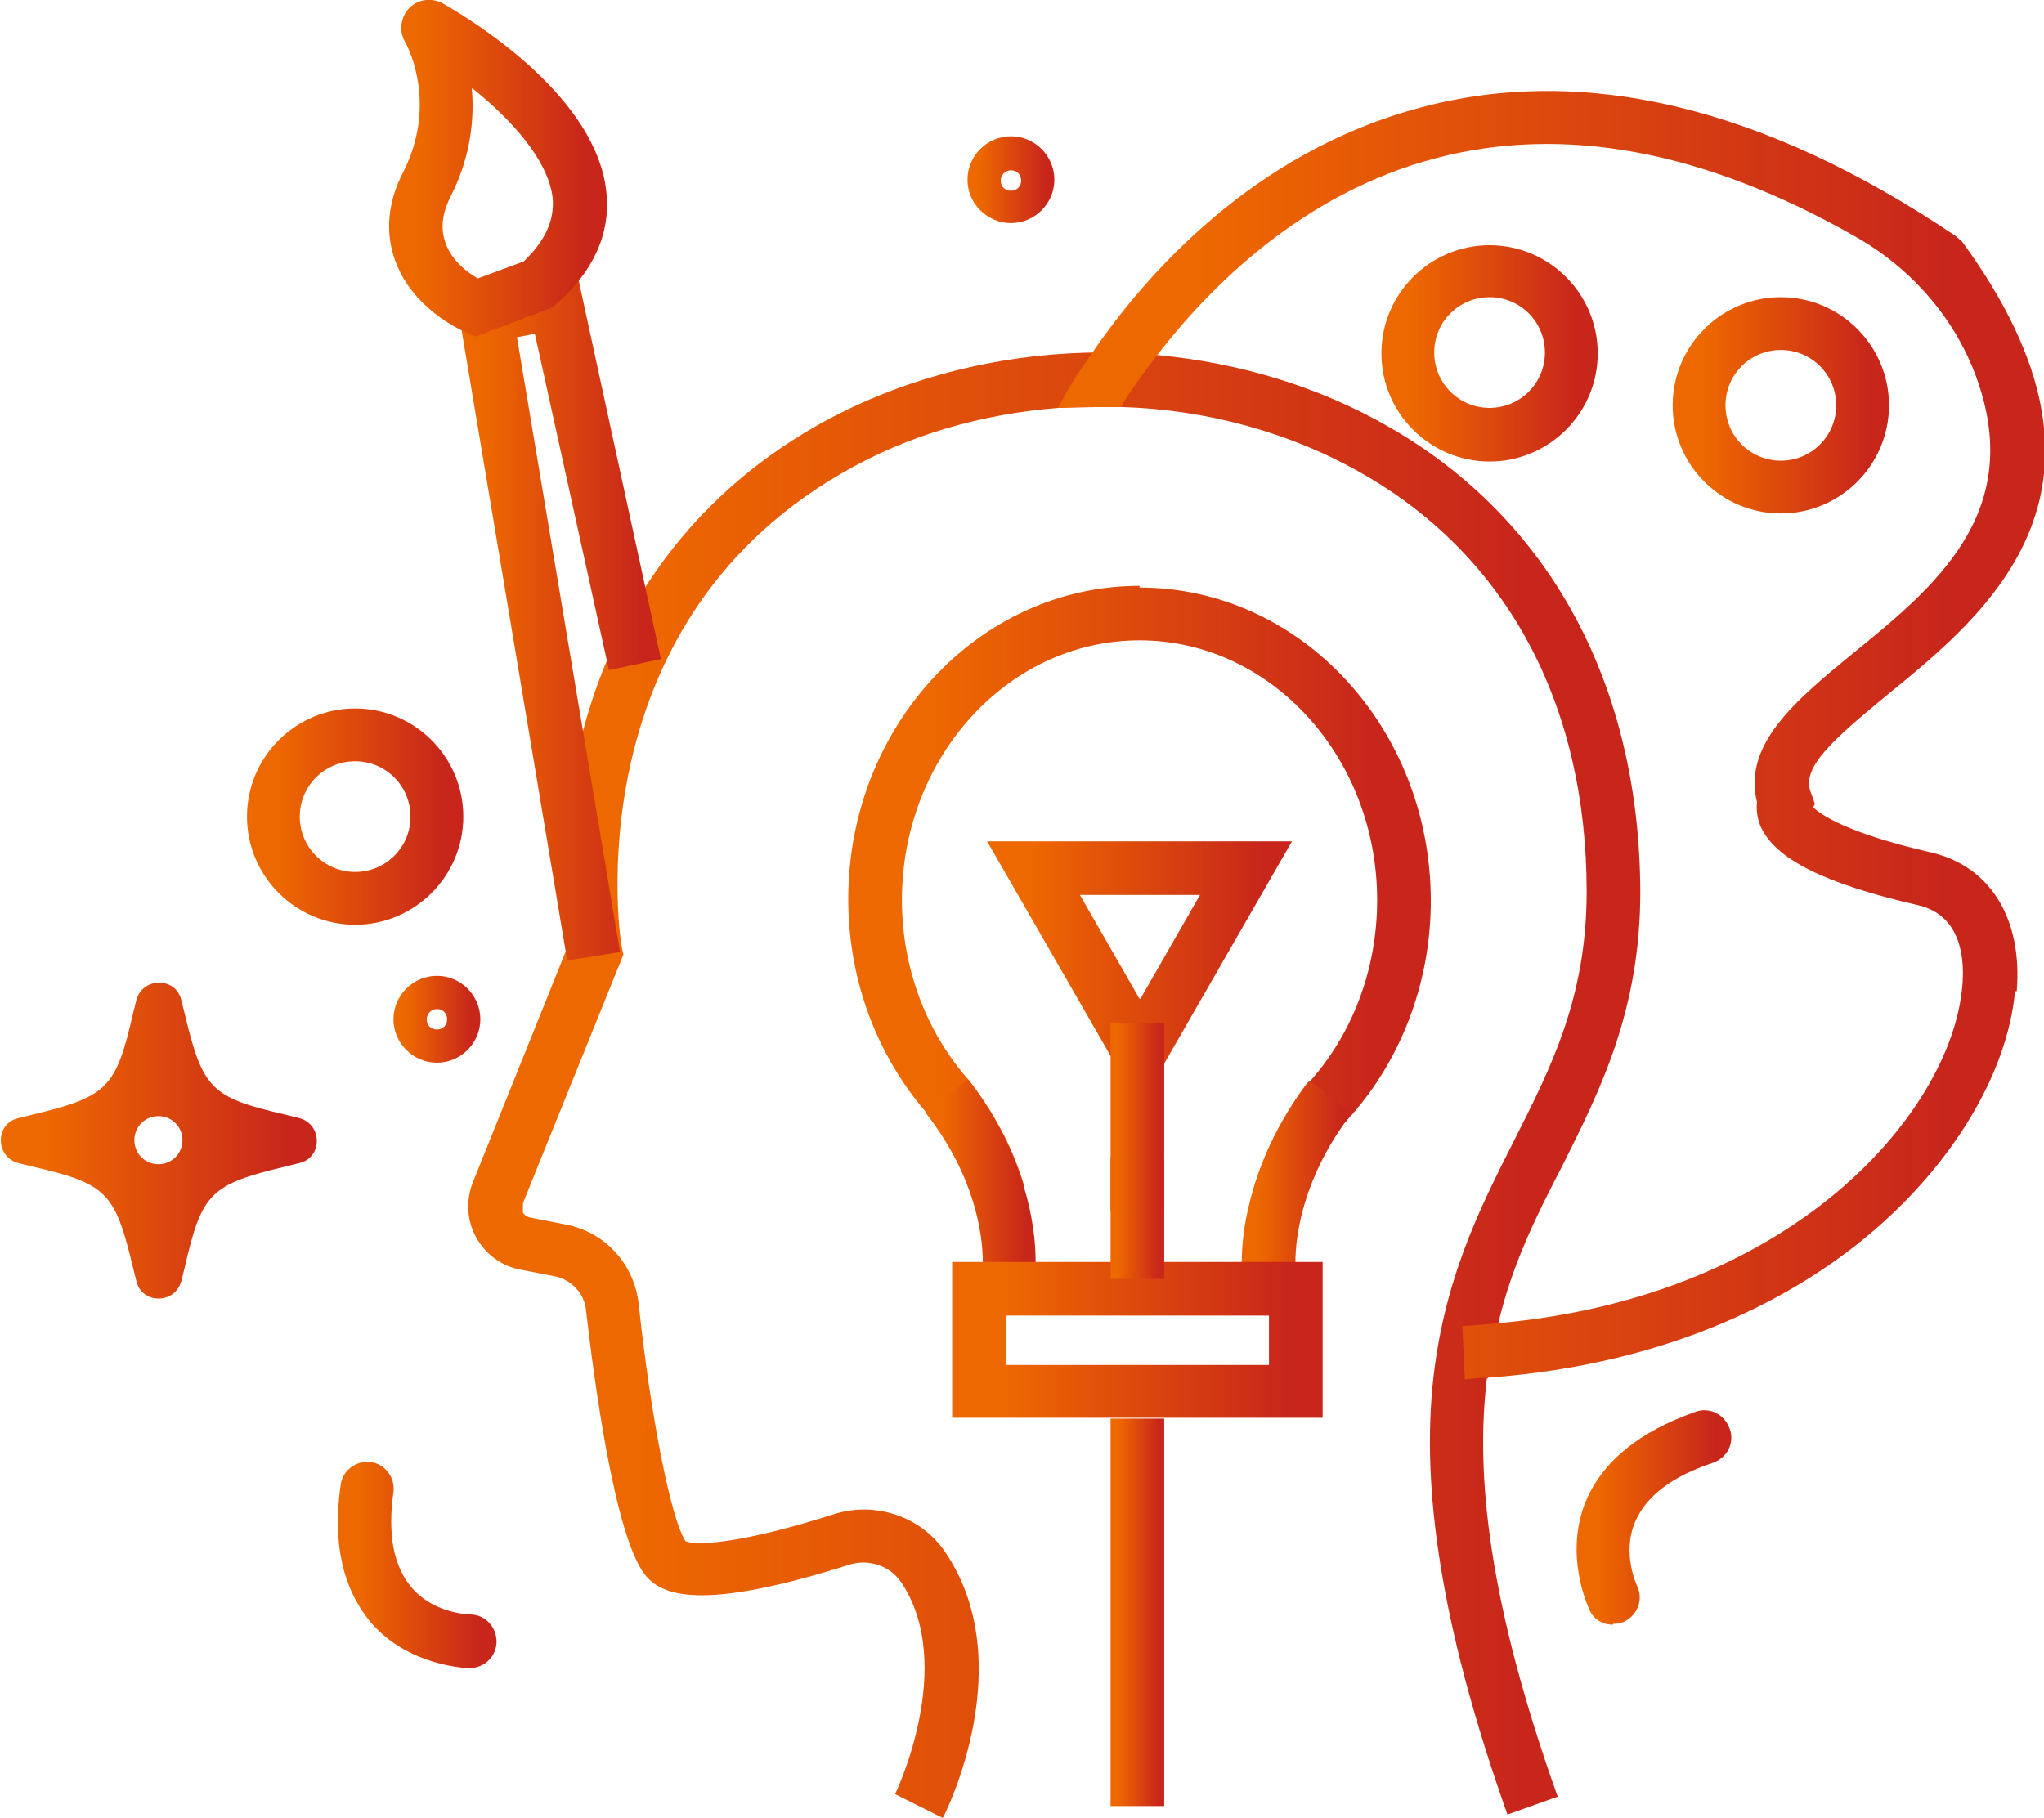 <svg viewBox="0 0 24 21.35" xmlns:xlink="http://www.w3.org/1999/xlink" xmlns="http://www.w3.org/2000/svg" data-sanitized-data-name="Layer 1" data-name="Layer 1" id="Layer_1">
  <defs>
    <style>
      .cls-1 {
        fill: url(#linear-gradient-12);
      }

      .cls-1, .cls-2, .cls-3, .cls-4, .cls-5, .cls-6, .cls-7, .cls-8, .cls-9, .cls-10, .cls-11, .cls-12, .cls-13, .cls-14, .cls-15, .cls-16, .cls-17, .cls-18, .cls-19 {
        stroke-width: 0px;
      }

      .cls-2 {
        fill: url(#linear-gradient-17);
      }

      .cls-3 {
        fill: url(#linear-gradient-19);
      }

      .cls-4 {
        fill: url(#linear-gradient);
      }

      .cls-5 {
        fill: url(#linear-gradient-6);
      }

      .cls-6 {
        fill: url(#linear-gradient-15);
      }

      .cls-7 {
        fill: url(#linear-gradient-11);
      }

      .cls-8 {
        fill: url(#linear-gradient-5);
      }

      .cls-9 {
        fill: url(#linear-gradient-13);
      }

      .cls-10 {
        fill: url(#linear-gradient-16);
      }

      .cls-11 {
        fill: url(#linear-gradient-14);
      }

      .cls-12 {
        fill: url(#linear-gradient-2);
      }

      .cls-13 {
        fill: url(#linear-gradient-7);
      }

      .cls-14 {
        fill: url(#linear-gradient-3);
      }

      .cls-15 {
        fill: url(#linear-gradient-9);
      }

      .cls-16 {
        fill: url(#linear-gradient-8);
      }

      .cls-17 {
        fill: url(#linear-gradient-18);
      }

      .cls-18 {
        fill: url(#linear-gradient-10);
      }

      .cls-19 {
        fill: url(#linear-gradient-4);
      }
    </style>
    <linearGradient gradientUnits="userSpaceOnUse" y2="12.74" x2="19.25" y1="12.74" x1="5.48" id="linear-gradient">
      <stop stop-color="#ee6800" offset=".14"></stop>
      <stop stop-color="#c8261b" offset=".9"></stop>
    </linearGradient>
    <linearGradient xlink:href="#linear-gradient" y2="8.63" x2="24" y1="8.63" x1="12.42" id="linear-gradient-2"></linearGradient>
    <linearGradient xlink:href="#linear-gradient" y2="10.56" x2="16.8" y1="10.56" x1="9.96" id="linear-gradient-3"></linearGradient>
    <linearGradient xlink:href="#linear-gradient" y2="13.93" x2="12.18" y1="13.93" x1="10.88" id="linear-gradient-4"></linearGradient>
    <linearGradient xlink:href="#linear-gradient" y2="13.93" x2="15.87" y1="13.93" x1="14.58" id="linear-gradient-5"></linearGradient>
    <linearGradient xlink:href="#linear-gradient" y2="15.74" x2="15.53" y1="15.74" x1="11.18" id="linear-gradient-6"></linearGradient>
    <linearGradient xlink:href="#linear-gradient" y2="11.43" x2="15.18" y1="11.43" x1="11.59" id="linear-gradient-7"></linearGradient>
    <linearGradient xlink:href="#linear-gradient" y2="13.52" x2="13.67" y1="13.52" x1="13.04" id="linear-gradient-8"></linearGradient>
    <linearGradient xlink:href="#linear-gradient" y2="7.23" x2="7.76" y1="7.23" x1="5.35" id="linear-gradient-9"></linearGradient>
    <linearGradient xlink:href="#linear-gradient" y2="1.98" x2="7.12" y1="1.98" x1="4.57" id="linear-gradient-10"></linearGradient>
    <linearGradient xlink:href="#linear-gradient" y2="9.59" x2="5.44" y1="9.59" x1="2.89" id="linear-gradient-11"></linearGradient>
    <linearGradient xlink:href="#linear-gradient" y2="4.75" x2="22.19" y1="4.75" x1="19.64" id="linear-gradient-12"></linearGradient>
    <linearGradient xlink:href="#linear-gradient" y2="4.14" x2="18.76" y1="4.14" x1="16.21" id="linear-gradient-13"></linearGradient>
    <linearGradient xlink:href="#linear-gradient" y2="2.11" x2="12.38" y1="2.11" x1="11.35" id="linear-gradient-14"></linearGradient>
    <linearGradient xlink:href="#linear-gradient" y2="11.97" x2="5.64" y1="11.97" x1="4.62" id="linear-gradient-15"></linearGradient>
    <linearGradient xlink:href="#linear-gradient" y2="17.83" x2="20.32" y1="17.83" x1="18.51" id="linear-gradient-16"></linearGradient>
    <linearGradient xlink:href="#linear-gradient" y2="18.37" x2="5.82" y1="18.37" x1="3.96" id="linear-gradient-17"></linearGradient>
    <linearGradient xlink:href="#linear-gradient" y2="13.39" x2="3.73" y1="13.39" x1="0" id="linear-gradient-18"></linearGradient>
    <linearGradient xlink:href="#linear-gradient" y2="18.93" x2="13.67" y1="18.93" x1="13.04" id="linear-gradient-19"></linearGradient>
  </defs>
  <path d="M17.46,16.18c-.14,1.14.02,2.65.83,4.92l-.59.21c-.72-2.03-1.01-3.67-.88-5.03.12-1.22.54-2.06.95-2.87.44-.87.86-1.69.86-2.94,0-2.19-.93-3.93-2.62-4.9-.85-.49-1.84-.76-2.84-.79-.25,0-.49,0-.74.01-.9.07-1.78.32-2.55.77-3.18,1.84-2.59,5.53-2.58,5.56l.02.09-1.18,2.92s0,.09,0,.11c.01.02.04.05.09.06l.41.08c.47.09.81.47.86.94.14,1.32.38,2.53.55,2.78.12.05.62.04,1.75-.32.48-.15,1.02.03,1.3.45.88,1.3.01,3.05-.03,3.12l-.28-.14-.28-.14h0s.73-1.51.07-2.49c-.13-.19-.37-.27-.59-.21-1.79.57-2.23.36-2.42.12-.36-.47-.6-2.33-.69-3.11-.02-.19-.17-.35-.36-.39l-.41-.08c-.22-.04-.41-.18-.52-.38-.11-.2-.12-.43-.04-.64l1.11-2.76c-.04-.28-.12-1.17.11-2.23.36-1.69,1.32-3.04,2.8-3.89.98-.56,2.12-.85,3.26-.87.25,0,.51,0,.76.03.96.09,1.9.37,2.73.85,1.89,1.09,2.93,3.03,2.94,5.45,0,1.4-.47,2.33-.92,3.23-.29.56-.58,1.13-.75,1.85-.05.2-.09.41-.12.64Z" class="cls-4"></path>
  <path d="M23.66,11.64c-.09.97-.74,2.05-1.74,2.88-.82.68-2.25,1.5-4.46,1.66-.09,0-.17.01-.26.02l-.03-.63c.14,0,.28-.02.41-.03,3.51-.31,5.33-2.5,5.46-3.95.03-.31,0-.84-.52-.96-1.09-.25-1.68-.54-1.85-.93-.04-.1-.05-.2-.04-.28-.17-.68.46-1.2,1.13-1.75.95-.77,1.99-1.63,1.47-3.17-.25-.74-.78-1.35-1.46-1.73-1.76-1-3.41-1.31-4.92-.91-1.55.41-2.64,1.5-3.27,2.32-.18.23-.32.43-.42.6-.25,0-.49,0-.74.01.07-.13.2-.36.4-.64.62-.91,1.89-2.37,3.87-2.89,1.92-.51,4.03,0,6.27,1.51h0s.06.05.08.07h0c2.11,2.89.31,4.35-.88,5.32-.63.52-1.01.85-.9,1.14l.05.14-.02.04c.08.08.38.3,1.38.53.7.16,1.08.78,1.01,1.63Z" class="cls-12"></path>
  <g>
    <path d="M13.38,13.61c-.11,0-.23,0-.34-.02v.63c.11.01.23.02.34.02.1,0,.19,0,.29-.01v-.63c-.1.01-.19.02-.29.02ZM13.38,6.88c-1.89,0-3.42,1.65-3.42,3.68,0,.97.35,1.85.92,2.51.32.37.71.67,1.15.87-.11-.38-.31-.81-.65-1.25,0,0,0,0,0,0-.49-.55-.79-1.3-.79-2.12,0-1.68,1.25-3.05,2.79-3.05s2.79,1.37,2.79,3.05c0,.83-.3,1.58-.79,2.13-.01.01-.03.03-.04.04-.32.43-.51.85-.62,1.22.42-.19.8-.47,1.11-.82,0,0,0,0,0,0,.6-.66.97-1.57.97-2.56,0-2.03-1.53-3.68-3.42-3.68ZM13.04,13.58v.63c.11.01.23.02.34.02.1,0,.19,0,.29-.01v-.63c-.1.01-.19.02-.29.02-.11,0-.23,0-.34-.02ZM13.38,13.61c-.11,0-.23,0-.34-.02v.63c.11.01.23.02.34.02.1,0,.19,0,.29-.01v-.63c-.1.01-.19.02-.29.02Z" class="cls-14"></path>
    <path d="M12.15,15.18l-.31-.05-.31-.05s0,0,0,0c0-.02.01-.1.01-.25,0-.35-.1-1.03-.67-1.76h0s.5-.39.5-.39c0,0,0,0,0,0,.34.44.54.88.65,1.25.11.36.14.67.14.88,0,.21-.02.34-.02.35Z" class="cls-19"></path>
    <path d="M15.87,13.07s-.03.04-.04.06c0,0,0,0,0,0-.52.7-.62,1.36-.62,1.7,0,.15.01.24.01.25l-.62.1s-.02-.14-.02-.35c0-.22.03-.52.14-.88.11-.37.3-.79.62-1.22.01-.01.03-.03.04-.04l.49.38Z" class="cls-8"></path>
    <path d="M11.18,14.82v1.83h4.35v-1.83h-4.35ZM14.9,16.03h-3.09v-.58h3.09v.58Z" class="cls-5"></path>
  </g>
  <path d="M11.59,9.88l1.45,2.52.34.59.29-.5,1.5-2.61h-3.59ZM13.38,11.73l-.7-1.22h1.41l-.7,1.22Z" class="cls-13"></path>
  <rect height="3.01" width=".63" y="12.01" x="13.04" class="cls-16"></rect>
  <polygon points="6.66 11.28 5.35 3.46 6.77 3.18 7.76 7.74 7.15 7.87 6.28 3.92 6.07 3.96 7.28 11.18 6.66 11.28" class="cls-15"></polygon>
  <path d="M5.58,3.95l-.12-.05c-.06-.03-.62-.28-.82-.84-.12-.33-.09-.69.1-1.05.38-.76.08-1.41.01-1.53-.07-.13-.04-.29.06-.39.1-.1.26-.12.39-.05.42.24,1.81,1.12,1.92,2.22.05.48-.15.93-.59,1.31l-.04.04-.9.34ZM5.54,1.04c.03.35-.01.79-.24,1.25-.11.21-.13.39-.07.56.07.21.26.35.38.42l.54-.2c.25-.24.36-.48.34-.74-.05-.45-.49-.93-.94-1.29Z" class="cls-18"></path>
  <path d="M4.17,10.86c-.7,0-1.27-.57-1.27-1.27s.57-1.27,1.27-1.27,1.27.57,1.27,1.27-.57,1.27-1.27,1.27ZM4.17,8.94c-.36,0-.65.29-.65.65s.29.65.65.65.65-.29.65-.65-.29-.65-.65-.65Z" class="cls-7"></path>
  <path d="M20.91,6.03c-.7,0-1.27-.57-1.27-1.27s.57-1.27,1.27-1.27,1.27.57,1.27,1.27-.57,1.27-1.27,1.27ZM20.91,4.11c-.36,0-.65.29-.65.65s.29.65.65.65.65-.29.65-.65-.29-.65-.65-.65Z" class="cls-1"></path>
  <path d="M17.49,5.42c-.7,0-1.27-.57-1.27-1.27s.57-1.27,1.27-1.27,1.27.57,1.27,1.27-.57,1.27-1.27,1.27ZM17.49,3.49c-.36,0-.65.29-.65.65s.29.65.65.65.65-.29.65-.65-.29-.65-.65-.65Z" class="cls-9"></path>
  <path d="M11.87,2.62c-.28,0-.51-.23-.51-.51s.23-.51.51-.51.51.23.51.51-.23.51-.51.51ZM11.87,2c-.06,0-.12.05-.12.12s.05.12.12.12.12-.05.12-.12-.05-.12-.12-.12Z" class="cls-11"></path>
  <path d="M5.13,12.48c-.28,0-.51-.23-.51-.51s.23-.51.51-.51.51.23.51.51-.23.51-.51.51ZM5.13,11.85c-.06,0-.12.05-.12.12s.05.12.12.12.12-.05.12-.12-.05-.12-.12-.12Z" class="cls-6"></path>
  <path d="M18.94,19.08c-.12,0-.23-.06-.28-.18-.01-.03-.3-.63-.04-1.27.2-.47.63-.82,1.29-1.05.16-.06.34.03.4.2s-.03.34-.2.4c-.48.16-.78.39-.91.69-.16.37.02.75.02.75.08.16.01.34-.14.42-.04.02-.09.03-.14.03Z" class="cls-10"></path>
  <path d="M5.51,19.59h0s-.7-.01-1.15-.53c-.33-.39-.46-.93-.36-1.62.02-.17.18-.29.35-.27.17.02.29.18.27.35-.07.5,0,.87.21,1.12.26.31.68.32.69.32.17,0,.31.14.31.32,0,.17-.14.31-.32.31Z" class="cls-2"></path>
  <path d="M2.13,15.04c-.07.28-.47.28-.53,0l-.04-.16c-.21-.88-.31-.98-1.18-1.18l-.16-.04c-.28-.07-.28-.47,0-.53l.16-.04c.88-.21.98-.31,1.18-1.18l.04-.16c.07-.28.47-.28.53,0l.04.16c.21.88.31.98,1.18,1.18l.16.04c.28.07.28.47,0,.53l-.16.04c-.88.21-.98.31-1.18,1.18l-.04.16ZM1.66,13.59s0,0,0,0c.11.11.29.11.4,0,0,0,0,0,0,0,.11-.11.11-.29,0-.4,0,0,0,0,0,0-.11-.11-.29-.11-.4,0,0,0,0,0,0,0-.11.11-.11.29,0,.4Z" class="cls-17"></path>
  <rect height="4.55" width=".63" y="16.66" x="13.04" class="cls-3"></rect>
</svg>